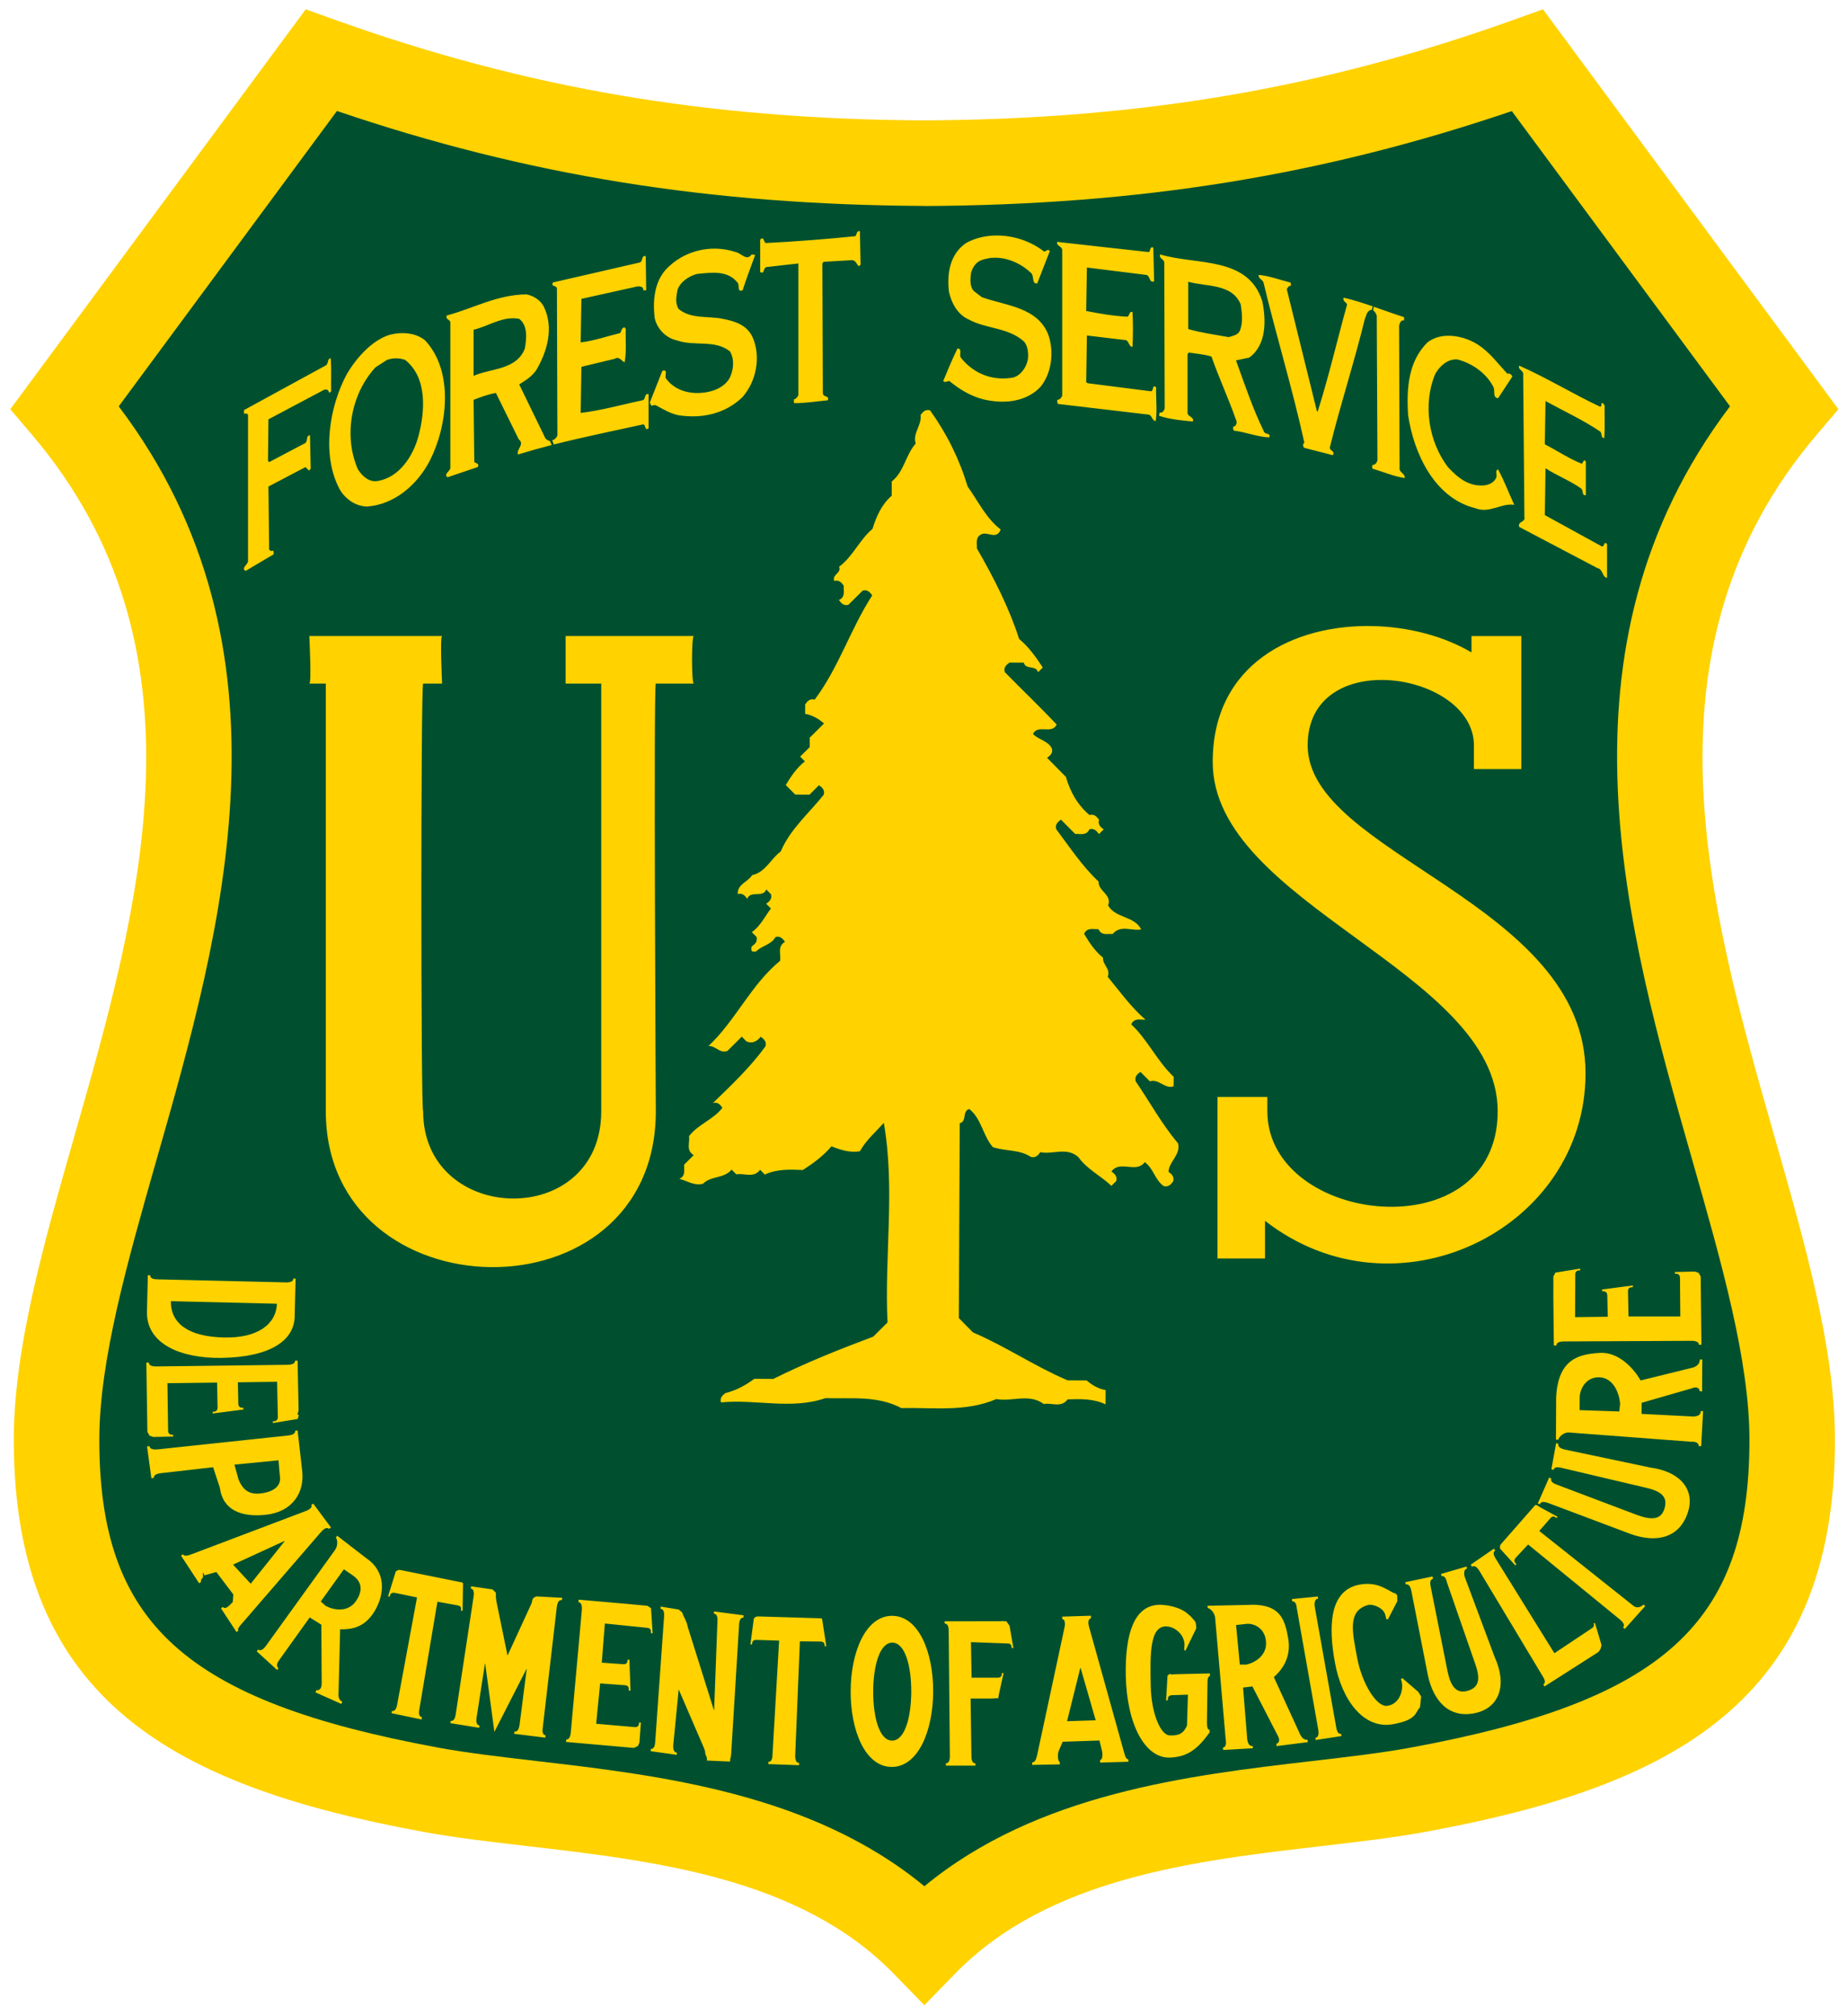 <?xml version="1.0" encoding="UTF-8" standalone="no"?>
<svg preserveAspectRatio="xMidYMid slice" xmlns:rdf="http://www.w3.org/1999/02/22-rdf-syntax-ns#" xmlns="http://www.w3.org/2000/svg" xmlns:cc="http://creativecommons.org/ns#" xmlns:dc="http://purl.org/dc/elements/1.1/" xml:space="preserve" height="120px" viewBox="0 0 182 198.395" width="110px" version="1.1">
  <g transform="matrix(1.25 0 0 -1.25 153.57 205.66)">
    <g>
      <path d="m20.282 130.28 1.73 2.033-1.587 2.148-20.198 27.321-1.488 2.012-2.353-0.844c-15.039-5.376-29.343-7.814-46.384-7.899-17.021 0.085-31.328 2.523-46.367 7.899l-2.353 0.844-1.488-2.012-20.194-27.321-1.59-2.148 1.73-2.033c14.28-16.806 8.464-37.171 3.333-55.138-2.462-8.624-4.787-16.765-4.787-23.967 0-20.681 12.884-27.29 32.23-30.848 2.496-0.46 5.254-0.78 8.172-1.12 10.102-1.171 21.556-2.503 28.914-10.055l2.411-2.475 2.411 2.475c7.354 7.552 18.808 8.883 28.914 10.055 2.918 0.34 5.673 0.661 8.168 1.12 19.346 3.558 32.234 10.167 32.234 30.848 0 7.201-2.325 15.342-4.791 23.967-5.131 17.967-10.947 38.332 3.333 55.138" fill="#ffd200"></path>
      <path d="m-49.987 148.31c16.96 0.085 31.342 2.404 46.272 7.474l17.188-23.24c-14.457-19.1-8.124-41.291-2.997-59.249 2.329-8.158 4.529-15.863 4.529-22.118 0-14.437-6.742-20.552-26.714-24.226-2.278-0.419-4.927-0.725-7.732-1.052-9.752-1.134-21.675-2.54-30.545-9.857-8.873 7.317-20.797 8.723-30.548 9.857-2.806 0.327-5.451 0.633-7.729 1.052-19.976 3.674-26.714 9.789-26.714 24.226 0 6.255 2.196 13.96 4.525 22.118 5.131 17.957 11.461 40.15-2.996 59.244l17.188 23.252c14.934-5.07 29.312-7.388 46.258-7.474h0.017z" fill="#00502f"></path>
      <path d="m84.729 22.748c-0.349-0.068-0.28 0.328-0.442 0.494-2.903 0.302-6.031 0.536-8.814 0.676-0.234-0.047-0.167-0.748-0.563-0.326v3.178c0.468 0.255 0.256-0.395 0.631-0.489l3.131-0.353v12.976c-0.094 0.141-0.233 0.376-0.442 0.397 0.026 0.119-0.046 0.279 0.047 0.373 1.12 0 2.244-0.186 3.274-0.279 0.255-0.49-0.469-0.257-0.469-0.725l-0.047-12.742 0.119-0.162 2.805-0.166c0.349 0.025 0.422 0.328 0.609 0.562 0.115 0.047 0.161-0.047 0.229-0.115l-0.068-3.299zm13.382 0.428c-1.026 0.015-2.038 0.25-2.931 0.742-1.567 1.077-1.894 2.946-1.686 4.771 0.234 1.099 0.843 2.269 1.967 2.758 1.728 0.937 3.903 0.77 5.439 2.174 0.38 0.468 0.43 1.12 0.38 1.682-0.12 0.77-0.65 1.613-1.448 1.847-2.013 0.375-3.929-0.375-5.168-1.962-0.187-0.26 0.187-0.91-0.328-0.889-0.515 1.051-0.957 2.127-1.404 3.199 0.212 0.192 0.379 0 0.609 0 1.03 0.843 2.129 1.498 3.367 1.805 1.967 0.468 4.192 0.277 5.612-1.242 1.1-1.354 1.33-3.387 0.79-5.047-1.02-2.784-4.202-2.926-6.564-3.764l-0.797-0.607c-0.421-0.447-0.349-1.171-0.281-1.754 0.115-0.49 0.423-1.009 0.912-1.239 1.685-0.702 3.67-0.047 4.98 1.192 0.37 0.281 0.05 1.123 0.63 1.051l1.24-3.18c-0.19-0.281-0.37 0.047-0.56 0.047-1.3-1.024-3.049-1.609-4.759-1.584zm6.039 0.627c-0.09 0.421 0.48 0.422 0.5 0.793v14.355c-0.1 0.209-0.21 0.348-0.45 0.395-0.12 0.119 0.02 0.26 0 0.4l8.93 1.051c0.4 0.047 0.35 0.631 0.73 0.631 0.16-1.073 0-2.223 0.04-3.321-0.42-0.302-0.21 0.307-0.49 0.401l-6.24-0.795-0.16-0.094 0.07-4.605 3.69 0.441c0.49-0.021 0.38 0.657 0.8 0.678 0.06-1.12 0.06-2.316 0-3.436-0.36-0.072-0.26 0.397-0.52 0.469-1.4-0.072-2.74-0.307-4.04-0.562l0.07-4.278 5.82 0.725c0.44 0.047 0.28 0.841 0.8 0.629l-0.08-3.319c-0.37-0.136-0.25 0.327-0.44 0.446-2.88-0.307-6.08-0.681-9.03-1.004zm-33.355 0.677c-1.727-0.098-3.466 0.48-4.746 1.635-1.52 1.264-1.754 3.3-1.52 5.215 0.26 1.077 1.123 1.94 2.2 2.174 1.774 0.609 3.693-0.12 5.209 1.076 0.468 0.792 0.354 1.847-0.042 2.639-0.4 0.702-1.149 1.098-1.847 1.285-1.617 0.421-3.414 0.094-4.397-1.238-0.208-0.234 0.255-0.978-0.375-0.77l-1.238 3.133 0.17 0.307c0.098-0.047 0.227-0.073 0.393-0.073 0.749 0.396 1.446 0.838 2.289 1.004 2.315 0.353 4.584-0.166 6.244-1.754 1.4-1.54 1.893-4.043 1.004-5.984-0.583-1.192-1.801-1.541-2.924-1.754-1.447-0.302-3.086 0.047-4.324-0.957-0.375-0.562-0.235-1.265-0.116-1.895 0.281-0.817 1.146-1.355 1.916-1.564 1.426-0.14 3.013-0.375 3.975 0.838 0.255 0.213-0.072 1.007 0.516 0.773 0.374-1.17 0.817-2.314 1.238-3.484l-0.35-0.043c-0.493 0.698-1.029-0.145-1.57-0.234-0.555-0.188-1.129-0.296-1.705-0.329zm43.505 0.559c-0.17 0.375 0.38 0.469 0.4 0.797l0.04 14.355c-0.04 0.188-0.23 0.489-0.49 0.395l-0.07 0.328c1.05 0.349 2.25 0.469 3.33 0.563 0.16-0.469-0.5-0.444-0.52-0.844v-5.776l0.12-0.162c0.74 0.115 1.54 0.163 2.24 0.397 0.73 2.107 1.68 4.116 2.41 6.219 0.14 0.259 0.04 0.654-0.28 0.679 0.02 0.141-0.05 0.329 0.12 0.397 1.16 0.14 2.29 0.609 3.43 0.656 0.19-0.468-0.4-0.256-0.51-0.563-1.1-2.242-1.9-4.651-2.76-7.013l1.31-0.281c1.68-1.213 1.68-3.622 1.28-5.541-1.4-4.465-6.5-3.529-10.05-4.606zm-50.804 0.162c-0.274 0.059-0.135 0.553-0.459 0.635l-8.533 1.961c-0.213 0.494 0.348 0.213 0.394 0.609l0.047 14.424c-0.047 0.213-0.281 0.447-0.515 0.494l0.166 0.416c2.911-0.736 5.874-1.335 8.81-1.982 0.281 0.093 0.12 0.675 0.516 0.394v-3.365c-0.468-0.094-0.235 0.535-0.61 0.608-2.03 0.421-4.041 1.004-6.076 1.238l0.073-4.535 3.293-0.793c0.446-0.281 0.68 0.256 0.957 0.349 0.212-1.03 0.074-2.175 0.121-3.273l-0.121-0.166c-0.303 0.025-0.301 0.375-0.442 0.562-1.285 0.307-2.57 0.774-3.881 0.914l0.073-4.281 5.255-1.166c0.307-0.093 0.868-0.14 0.842 0.328 0.094-0.025 0.235 0.047 0.282-0.047l-0.047-3.32c-0.059-0.012-0.106-0.012-0.145-0.004zm60.504 1.852c-0.07 0.349 0.38 0.467 0.47 0.744 1.26 5.286 2.85 10.427 4.02 15.76-0.19 0.161-0.14 0.396 0 0.515l2.81 0.723c0.26-0.468-0.42-0.421-0.28-0.842 1.05-4.23 2.4-8.346 3.43-12.576 0.16-0.328 0.19-0.844 0.68-0.891l0.09-0.34c-0.95-0.323-1.9-0.63-2.85-0.851-0.16 0.349 0.28 0.444 0.33 0.678-0.98 3.507-1.8 7.085-2.9 10.541l-0.07-0.043-2.97-12.018c0.12-0.162 0.16-0.328 0.4-0.328-0.02-0.115 0.05-0.303-0.07-0.328-1.03-0.255-2.06-0.651-3.09-0.744zm-6.94 0.676c1.75 0.493 4.35 0.167 5.17 2.244 0.12 0.817 0.25 1.825-0.12 2.642-0.23 0.375-0.68 0.442-1.07 0.561-1.27-0.234-2.7-0.421-3.98-0.795v-4.652zm-65.154 1.24c-2.898 0.025-5.238 1.378-7.855 2.08-0.162 0.421 0.375 0.375 0.353 0.724v14.262c0 0.349-0.702 0.608-0.281 0.932l2.971-1.004c0.208-0.328-0.145-0.375-0.332-0.49l-0.069-6.125c0.703-0.281 1.498-0.561 2.196-0.68l2.248 4.562c0.63 0.49-0.26 0.98-0.073 1.495 1.099-0.337 2.21-0.645 3.325-0.934l-0.198-0.404c-0.157-0.013-0.305-0.118-0.416-0.229l-2.591-5.33c0.608-0.374 1.239-0.77 1.681-1.404 1.098-1.869 1.753-4.208 0.723-6.285-0.349-0.634-1.005-1.03-1.682-1.17zm83.424 1.217l-0.07 0.353c0.18 0.102 0.29 0.335 0.36 0.51l0.07 14.142c0.02 0.281-0.25 0.61-0.51 0.563 0.02 0.119-0.05 0.281 0.04 0.375 1.06 0.302 2.11 0.77 3.16 0.91 0.03-0.421-0.42-0.488-0.51-0.842l-0.05-14.144c0.05-0.209 0.16-0.608 0.49-0.514v-0.328c-0.99-0.315-1.98-0.681-2.98-1.025zm-84.748 1.134c0.197 0.001 0.397 0.019 0.602 0.057 0.864 0.655 0.722 1.941 0.556 2.92-0.817 2.128-3.365 1.94-5.047 2.689v-4.537c1.311-0.305 2.512-1.132 3.889-1.129zm-11.232 1.473c-0.31 0.022-0.617 0.074-0.909 0.15-1.753 0.537-3.272 2.266-4.209 3.832-1.728 3.18-2.548 7.972-0.722 11.385 0.583 0.983 1.587 1.66 2.685 1.686 2.716-0.188 4.959-2.154 6.176-4.491 1.749-3.413 2.404-8.789-0.447-11.853-0.683-0.578-1.645-0.776-2.574-0.709zm103.1 0.254c-0.66 0.037-1.29 0.231-1.83 0.642-1.89 1.869-2.08 4.512-1.91 7.176 0.56 3.72 2.57 8.138 6.61 9.143 1.43 0.562 2.55-0.537 3.84-0.328-0.54-1.171-0.98-2.361-1.59-3.481-0.31 0.047-0.1 0.51-0.17 0.77-0.21 0.515-0.72 0.75-1.23 0.797-1.48 0.115-2.55-0.729-3.54-1.801-1.91-2.503-2.5-6.198-1.24-9.19 0.45-0.77 1.22-1.472 2.16-1.404 1.42 0.353 2.87 1.336 3.57 2.736 0.16 0.354-0.12 1.032 0.45 1.079l1.4-2.129c-0.07-0.188-0.26-0.35-0.49-0.282-0.98-1.051-1.73-2.106-2.92-2.877-0.86-0.54-2.02-0.914-3.11-0.851zm-109.83 2.209c-0.374 0.047-0.167 0.561-0.516 0.723l-8.017 4.376v0.348c0.162 0 0.375-0.046 0.396 0.162v14.356c-0.021 0.349-0.723 0.701-0.234 0.957l2.758-1.633c-0.022-0.119 0.046-0.281-0.069-0.375-0.119 0.115-0.281 0-0.375-0.072l-0.072-6.219 3.649-1.914 0.353 0.347 0.16-0.181-0.068-3.299c-0.494 0.047-0.093 0.676-0.607 0.842l-3.415 1.801-0.115-0.12 0.043-4.089 5.287-2.805c0.234-0.166 0.608-0.234 0.676 0.162 0.094 0.026 0.141-0.047 0.213-0.115-0.026-1.077 0.047-2.201-0.047-3.252zm6.449 0.006c0.313 0 0.623 0.053 0.891 0.16 2.196 1.753 1.962 5.072 1.285 7.57-0.515 1.873-1.846 3.954-3.928 4.328-0.889 0.188-1.567-0.446-2.009-1.123-1.452-3.294-0.677-7.456 1.728-10.052l1.123-0.723c0.281-0.107 0.597-0.16 0.91-0.16zm110.58 0.722c-0.16 0.396 0.44 0.489 0.39 0.838l0.12 14.028c0.14 0.583-0.7 0.42-0.51 1.004l7.69 4.044c0.59 0.12 0.47 0.915 0.96 0.961v-3.32c-0.35-0.353-0.19 0.234-0.51 0.234l-5.62-3.085 0.07-4.61c1.12 0.728 2.37 1.197 3.47 1.967 0.3 0.162 0.06 0.771 0.5 0.678v-3.321l-0.16-0.115-0.23 0.35c-1.21-0.468-2.43-1.286-3.65-1.916l0.07-4.256c1.78 0.983 3.63 1.822 5.33 2.967 0.31 0.166 0.05 0.656 0.45 0.681 0.09-1.03 0.02-2.2 0.04-3.205l-0.16-0.234c-0.3-0.068-0.04 0.306-0.28 0.353-2.69-1.264-5.31-2.876-7.97-4.043zm-58.312 4.37c-0.273 0.035-0.461 0.246-0.633 0.492 0.141 0.987-0.804 1.787-0.48 2.804-0.996 1.111-1.132 2.763-2.358 3.729 0 0.468-0.004 0.936-0.004 1.4-1 0.877-1.512 2.034-1.89 3.264-1.286 1.077-1.927 2.716-3.289 3.725 0.272 0.612-0.745 0.787-0.473 1.4 0.451-0.123 0.706 0.145 0.932 0.473-0.039 0.506 0.187 1.106-0.477 1.4 0.226 0.328 0.481 0.594 0.932 0.471 0.472-0.468 0.94-0.931 1.408-1.395 0.455-0.123 0.712 0.145 0.937 0.473-2.132 3.286-3.291 7.102-5.666 10.256-0.451-0.128-0.705 0.137-0.935 0.465 0 0.31-0.004 0.624-0.004 0.935 0.719 0.124 1.318 0.477 1.863 0.945-0.468 0.464-0.936 0.929-1.408 1.397 0 0.311-0.004 0.621-0.004 0.932-0.315 0.31-0.626 0.62-0.941 0.931l0.468 0.469c-0.804 0.634-1.365 1.464-1.884 2.328 0.31 0.315 0.621 0.629 0.931 0.94 0.468 0 0.932 0.006 1.405 0.009 0.31-0.31 0.624-0.621 0.935-0.931 0.328 0.229 0.597 0.484 0.465 0.939-1.451 1.83-3.294 3.366-4.234 5.588-0.992 0.711-1.478 2.035-2.819 2.324-0.396 0.677-1.45 0.857-1.412 1.865 0.456-0.127 0.71 0.14 0.932 0.467 0.34-0.885 1.536-0.043 1.877-0.924 0.157 0.158 0.305 0.312 0.463 0.469 0.127 0.456-0.141 0.712-0.473 0.938 0.157 0.153 0.311 0.309 0.469 0.466-0.605 0.796-1.034 1.733-1.881 2.329 0.153 0.157 0.307 0.311 0.465 0.468 0.123 0.456-0.145 0.71-0.473 0.936-0.119 0.43 0.003 0.613 0.463 0.469 0.557-0.558 1.468-0.64 1.877-1.393 0.455-0.128 0.706 0.141 0.932 0.473-0.784 0.459-0.371 1.231-0.477 1.865-2.877 2.354-4.37 5.865-7.051 8.385 0.677-0.06 1.123 0.78 1.867 0.48 0.469-0.47 0.936-0.94 1.409-1.4 0.153 0.16 0.307 0.31 0.464 0.47 0.601 0.25 1.03-0.02 1.405-0.46 0.327 0.23 0.592 0.48 0.465 0.94-1.499 2.07-3.351 3.81-5.172 5.58 0.455-0.12 0.706 0.14 0.931 0.47-0.893 1.17-2.395 1.62-3.285 2.79 0.094 0.64-0.324 1.4 0.459 1.87-0.315 0.31-0.629 0.63-0.939 0.93-0.039 0.51 0.187 1.11-0.477 1.4 0.775 0.19 1.476 0.72 2.336 0.48 0.775-0.79 2.085-0.49 2.813-1.39 0.153 0.16 0.307 0.32 0.464 0.47 0.779-0.15 1.698 0.41 2.34-0.45 0.158 0.16 0.312 0.31 0.465 0.47 1.2-0.56 2.474-0.5 3.746-0.45 1.03-0.66 2.017-1.38 2.813-2.33 0.902 0.36 1.813 0.65 2.804 0.49 0.596-1.09 1.545-1.88 2.354-2.8 1.136 6.54 0.046 13.1 0.365 19.64-0.468 0.47-0.936 0.93-1.408 1.4-3.341 1.25-6.644 2.57-9.84 4.16-0.621-0.01-1.248-0.01-1.869-0.01-0.856 0.63-1.77 1.14-2.813 1.39-0.327 0.22-0.596 0.48-0.472 0.93 3.422-0.34 6.899 0.74 10.291-0.42 2.524 0.08 5.104-0.28 7.474 0.98 3.141-0.08 6.332 0.41 9.354-0.89 1.545 0.29 3.21-0.59 4.67 0.49 0.78-0.16 1.71 0.41 2.35-0.46 1.27-0.04 2.54-0.08 3.73 0.49 0.01-0.47 0.01-0.94 0.01-1.4-0.72-0.13-1.32-0.48-1.87-0.95-0.62 0-1.24 0-1.87-0.01-3.21-1.36-6.114-3.35-9.323-4.72-0.468-0.47-0.93-0.94-1.394-1.41 0.029-6.39 0.064-12.78 0.093-19.17 0.737-0.18 0.207-1.21 0.944-1.4 1.213 0.98 1.333 2.64 2.316 3.75 1.222 0.42 2.604 0.21 3.734 0.96 0.46 0.13 0.71-0.14 0.94-0.46 1.23 0.25 2.6-0.54 3.74 0.48 0.86 1.2 2.21 1.84 3.26 2.83 0.15-0.16 0.31-0.32 0.47-0.47 0.13-0.45-0.14-0.71-0.47-0.94 0.86-1.17 2.43 0.23 3.28-0.92 0.86 0.6 1.01 1.76 1.86 2.35 0.45 0.13 0.71-0.14 0.94-0.46 0.13-0.46-0.14-0.71-0.46-0.94 0.05-1.03 1.22-1.67 0.94-2.8-1.6-1.89-2.78-4.07-4.17-6.1-0.13-0.46 0.14-0.71 0.47-0.93l0.93 0.93c0.87-0.29 1.46 0.78 2.33 0.49 0-0.31 0.01-0.63 0.01-0.94-1.63-1.53-2.55-3.63-4.18-5.16 0.3-0.66 0.89-0.43 1.4-0.46-1.43-1.245-2.53-2.773-3.72-4.229 0.32-0.74-0.52-1.196-0.46-1.873-0.79-0.642-1.35-1.477-1.86-2.349 0.31-0.66 0.9-0.43 1.41-0.459 0.3 0.664 0.89 0.438 1.4 0.476 0.81-0.945 1.88-0.259 2.81-0.455-0.69-1.336-2.53-1.077-3.26-2.353 0.42-1.073-1-1.41-0.93-2.342-1.63-1.532-2.85-3.391-4.18-5.166-0.12-0.456 0.15-0.708 0.47-0.934 0.47 0.473 0.94 0.942 1.4 1.41 0.51-0.029 1.1 0.199 1.4-0.461 0.46-0.123 0.71 0.145 0.94 0.473 0.15-0.157 0.31-0.31 0.47-0.463-0.33-0.23-0.59-0.486-0.46-0.941-0.23-0.328-0.49-0.597-0.94-0.469-1.18-1.004-1.9-2.279-2.32-3.752-0.62-0.63-1.24-1.253-1.86-1.883 0.33-0.225 0.6-0.476 0.47-0.931-0.4-0.758-1.31-0.846-1.86-1.412 0.51-1.001 1.83 0.08 2.34-0.924-1.66-1.767-3.42-3.436-5.114-5.168-0.128-0.456 0.141-0.706 0.473-0.932 0.468 0.004 0.931 0.004 1.401 0.004 0.18 0.736 1.22 0.209 1.4 0.945 0.16-0.157 0.31-0.311 0.47-0.464-0.67-1.03-1.38-2.021-2.33-2.817-1.017-3.141-2.515-6.057-4.158-8.904 0.034-0.511-0.189-1.107 0.471-1.401 0.596-0.272 1.468 0.588 1.873-0.459-1.456-1.119-2.21-2.783-3.252-4.226-0.817-2.707-2.054-5.202-3.701-7.5-0.113-0.032-0.214-0.039-0.305-0.027zm43.872 21.253c-7.78-0.168-15.74 3.727-15.74 13.372 0 14.028 28.06 20.575 28.06 34.371 0 13.79-22.68 11.22-22.68 0v-1.41h-4.91v15.9h4.68v-3.71c12.85 10.02 31.56 0.9 31.56-14.52 0-16.837-27.36-21.513-27.36-32.264 0-9.819 16.37-7.248 16.37 0v2.336h4.67v-13.092h-4.91v1.609c-2.7-1.598-6.2-2.515-9.74-2.592zm-104.69 0.981s0.234 4.678 0 4.678h1.623v42.084c0 20.1 32.494 20.8 32.494 0 0 0-0.234-42.084 0-42.084h3.74c-0.234 0-0.234-4.678 0-4.678h-12.623v4.678h3.508v42.084c0 11.68-17.535 11.22-17.535 0-0.235 0-0.235-42.084 0-42.084h1.867s-0.23-4.678 0-4.678h-13.074zm125.13 62.242l-2.44 0.4-0.2 0.39c0.01 0.2 0 1.73 0 2.09l0.05 4.69h0.25c-0.01-0.21 0.16-0.4 0.77-0.4l12.47-0.06c0.62-0.01 0.79 0.18 0.79 0.39l0.25-0.01-0.07-6.61c0-0.35-0.38-0.42-0.1-0.42l-0.47-0.17-1.97 0.05v0.16c0.29 0 0.49 0.07 0.5 0.42l0.03 3.79h-5.1v-0.02l-0.05-2.44c-0.01-0.35 0.2-0.42 0.48-0.42v-0.17l-3.03 0.4v0.17c0.29-0.01 0.5 0.06 0.51 0.41l0.05 2.09v0.01l-3.22 0.04v-0.01l0.02-4.17c-0.01-0.35 0.2-0.42 0.48-0.43v-0.17zm-141.03 0.65l-0.088 3.57c-0.076 3.2 3.332 4.63 7.354 4.57 4.792-0.08 7.248-1.71 7.193-4.25l0.09-3.55-0.227-0.01c-0.004 0.22-0.157 0.39-0.718 0.38l-12.676-0.3c-0.562-0.01-0.705-0.2-0.701-0.41h-0.227zm2.266 2.56h0.025l10.418 0.25c-0.068 1.98-1.847 3.41-5.248 3.32-3.401-0.08-5.221-1.34-5.195-3.57zm140.7 5.09c-1.98 0.12-4.12 0.53-4.3 4.39l-0.02 4.14 0.24 0.01c0-0.19 0.46-0.74 1.04-0.71l12.02 0.91c0.58-0.03 0.75 0.18 0.77 0.44l0.23-0.01 0.19-3.45-0.24 0.01c0.02 0.26-0.12 0.49-0.7 0.53l-5.12-0.26 0.01-1.09 4.92-1.42c0.26-0.1 0.36-0.1 0.43-0.09 0.2 0.01 0.35 0.16 0.37 0.37l0.23 0.02 0.02-3.14-0.24-0.01c0 0.41-0.26 0.66-0.67 0.8l-5.16 1.27c-0.58-1.02-2.07-2.83-4.02-2.71zm-128.47 0.76c0.004 0.22-0.157 0.4-0.769 0.41h-0.002l-12.844 0.16c-0.617 0.01-0.783-0.17-0.783-0.38h-0.246l0.101 6.72c0.004 0.35 0.383 0.42 0.098 0.43l0.472 0.17 1.975-0.04-0.004-0.17c-0.285 0-0.489-0.07-0.498-0.41l-0.068-4.67 4.89-0.06v0.01l0.047 2.43c0.004 0.35-0.201 0.43-0.486 0.43v0.17l3.031-0.39-0.004-0.17c-0.285 0.01-0.489-0.06-0.498-0.41l-0.043-2.08v-0.02l3.865-0.05v0.01l0.069 3.45c0.004 0.35-0.201 0.42-0.487 0.43v0.17l2.444-0.4 0.119-0.4c-0.289 0.01-0.025-0.18-0.033-0.53l-0.098-4.81h-0.248zm128.37 1.64c1.44 0.01 2.01 1.56 2.1 2.59l-0.08 0.77-3.91-0.13 0.01-1.25c0-0.74 0.55-1.99 1.88-1.98zm-128.12 5.23l-0.242 0.03c0.025 0.21-0.114 0.4-0.723 0.47l-12.791 1.36c-0.608 0.06-0.795-0.1-0.82-0.31l-0.248 0.02 0.426 3.13 0.248-0.03c-0.026-0.2 0.109-0.4 0.722-0.47l5.108-0.58 0.664 2.01c0.285 2.23 2.149 2.92 4.511 2.67 2.626-0.28 3.869-2.17 3.588-4.39l-0.443-3.91zm123.92 1.25l-0.47 2.57 0.22 0.06c0.05-0.21 0.24-0.34 0.78-0.2l8.16 1.92c1.47 0.32 2.38 0.81 1.97 2.11-0.34 1.1-1.29 1.11-2.66 0.62l-7.94-3c-0.53-0.19-0.61-0.41-0.54-0.61l-0.21-0.08-1.12 2.55 0.21 0.07c0.07-0.2 0.27-0.32 0.8-0.13l8.14 3.06c2.34 0.84 4.69 0.53 5.59-2.01 0.82-2.27-0.64-4.13-3.66-4.53l-8.46-1.78c-0.54-0.14-0.64-0.36-0.59-0.56l-0.22-0.06zm-125.8 1.69l0.127 1.49c0.175 0.91-0.417 1.57-1.826 1.76-1.098 0.15-1.799-0.26-2.246-1.39l-0.396-1.44 4.341-0.42zm3.42 4.26l-0.187 0.12c0.072 0.18-0.016 0.3-0.199 0.43-0.124 0.09-0.315 0.17-0.409 0.2l-11.07 4.19c-0.664 0.26-0.805 0.22-0.971 0.05l-0.183 0.13 1.785 2.72 0.182-0.13c-0.026-0.14 0.005-0.29 0.175-0.41 0.077-0.05-0.086-0.95 0.157-0.24l1.179-0.33 1.672 2.21-0.055 0.74c-0.144 0.15-0.328 0.35-0.494 0.47-0.2 0.14-0.339 0.16-0.484 0.02l-0.184 0.13 1.528 2.33 0.183-0.12c-0.127-0.19 0.149-0.48 0.354-0.71l7.754-8.97c0.115-0.13 0.221-0.24 0.328-0.32 0.2-0.14 0.366-0.13 0.498-0.03l0.187-0.13-1.746-2.35zm120.37 0.13c-0.05 0.01-0.09 0.06-0.16 0.14l-3.25 3.7c-0.16 0.21-0.1 0.26-0.1 0.26l-0.01 0.19 1.51 1.66 0.11-0.13c-0.2-0.17-0.3-0.35-0.07-0.62l1.22-1.31 9.06 7.4c0.43 0.37 0.43 0.6 0.29 0.76l0.17 0.15 2.01-2.25-0.17-0.15c-0.14 0.16-0.6 0.47-1.02 0.1l-9.24-7.34 1.08-1.24c0.22-0.27 0.41-0.21 0.61-0.03l0.11-0.13-1.73-0.94-0.25-0.16c-0.08-0.04-0.13-0.07-0.17-0.06zm-118.01 3.03l-0.137 0.19c0.136 0.09 0.26 0.73-0.076 1.21l-6.801 9.43c-0.341 0.47-0.593 0.49-0.776 0.37l-0.13 0.18 2.007 1.83 0.137-0.18c-0.183-0.13-0.251-0.36 0.09-0.83l2.978-4.16 1.145 0.71 0.035 5.8c-0.017 0.27-0.056 0.36-0.09 0.43-0.085 0.17-0.259 0.27-0.429 0.21l-0.098 0.22 2.549 1.14 0.101-0.22c-0.323-0.14-0.415-0.46-0.373-0.89l0.157-6.23c1.038 0.01 2.384-0.11 3.388-1.78 1.022-1.7 1.145-3.89-0.801-5.21l-2.876-2.22zm-5.202 0.52l0.018 0.03-3.334 4.17-1.736-1.88 5.052-2.32zm119.1 0.75l-2.29 1.58 0.13 0.2c0.17-0.12 0.41-0.09 0.71 0.38l6.25 10.4c0.3 0.47 0.23 0.69 0.06 0.81l0.12 0.19 5.11-3.26c0.29-0.19 0.21-0.13 0.42-0.47l0.08-0.35-0.65-2.18-0.14 0.09c0.14 0.22-0.02 0.36-0.32 0.55l-3.53 2.35-5.77-9.29c-0.3-0.47-0.24-0.7-0.06-0.81l-0.12-0.19zm-2.7 1.76l-2.51 0.73 0.05 0.22c0.2-0.05 0.41 0.06 0.53 0.61l2.74 7.89c0.51 1.41 0.58 2.45-0.75 2.79-1.11 0.29-1.63-0.51-1.93-1.93l-1.66-8.33c-0.12-0.55 0.03-0.73 0.23-0.77l-0.05-0.23-2.68 0.56 0.05 0.22c0.2-0.04 0.42 0.06 0.54 0.61l1.64 8.36c0.53 2.43 2.03 4.26 4.66 3.69 2.36-0.51 3.17-2.74 1.91-5.51l-2.96-7.92c-0.12-0.54 0.03-0.73 0.24-0.78l-0.05-0.21zm-110.54 0.27l0.873 0.6c0.519 0.35 1.251 1.14 0.336 2.5-0.801 1.19-2.214 0.92-2.989 0.51l-0.498-0.44 2.278-3.17zm5.552 0.07c-0.255-0.03-0.271 0.05-0.271 0.05l-0.166 0.08-0.766 2.46 0.166 0.03c0.047-0.26 0.147-0.43 0.496-0.37l2.19 0.45-1.955 10.54c-0.102 0.56-0.305 0.67-0.514 0.63l-0.043 0.22 2.957 0.62 0.043-0.22c-0.208-0.04-0.362-0.22-0.26-0.77l1.78-10.6 1.984 0.36c0.345 0.06 0.377 0.25 0.33 0.51l0.166 0.03 0.035-2.28 0.008-0.29c0.004-0.19-0.024-0.22-0.228-0.25l-5.952-1.2zm95.164 1.37c-0.22 0-0.46 0.02-0.71 0.07-3.01 0.56-3.08 4.17-2.41 7.74 0.66 3.57 2.79 6.55 5.74 5.99 2.32-0.43 2.12-1.11 2.61-1.65 0.04-0.05 0.1-1.04 0.13-1.05l-0.28-0.47-1.59-1.37-0.12 0.13c0.03 0.09 0.06 0.18 0.08 0.28 0.17 0.9-0.28 2.18-1.44 2.33-1.04 0.13-2.47-2.16-2.96-4.74-0.47-2.53-0.97-4.6 1.06-5.18 0.51-0.14 1.59 0.3 1.72 1.01 0.04 0.17 0.09 0.27 0.07 0.35l0.18 0.06 0.93-1.8-0.01-0.56s-0.16-0.25-0.26-0.23c-0.12 0.02-0.49-0.27-1.07-0.54-0.44-0.21-0.99-0.38-1.67-0.37zm-88.187 0.24l-0.035 0.22c0.208 0.03 0.366 0.21 0.281 0.77l-1.766 11.61c-0.085 0.55-0.285 0.67-0.494 0.64l-0.033 0.22 2.834 0.46 0.033-0.23c-0.208-0.03-0.366-0.21-0.285-0.76l0.822-5.31h0.03l0.902 6.7 3.15-6.17 0.03 0.01-0.703 5.48c-0.086 0.56-0.29 0.68-0.499 0.65l-0.033 0.22 3.065 0.38 0.033-0.23c-0.209-0.03-0.365-0.2-0.279-0.76l1.386-11.9c0.081-0.56 0.286-0.68 0.494-0.64l0.034-0.23-2.545-0.14-0.268 0.13c-0.076 0.14-0.119 0.12-0.144 0.3-0.017 0.1-0.026 0.17-0.073 0.28l-2.338 5.08-0.025-0.01-1.098-5.35c-0.029-0.25-0.056-0.44-0.039-0.55 0.013-0.11-0.015-0.08-0.015-0.26l-0.321-0.31-2.101-0.3zm83.377 1l-2.55 0.25 0.01 0.23c0.22-0.02 0.41 0.11 0.46 0.67l2.12 11.99c0.08 0.56-0.08 0.73-0.29 0.76l0.03 0.22 2.54-0.39-0.04-0.22c-0.2 0.03-0.4-0.1-0.48-0.65l-2.12-11.9c-0.05-0.56 0.12-0.73 0.33-0.74l-0.01-0.22zm-72.789 0.31l-0.018 0.25c0.209 0.02 0.375 0.19 0.328 0.8l-1.082 11.96c-0.047 0.61-0.242 0.76-0.451 0.75l-0.021 0.24 6.584 0.58c0.349 0.03 0.456-0.35 0.435-0.06l0.207-0.45 0.145-1.97-0.166-0.02c-0.026 0.29-0.11 0.49-0.459 0.46l-3.78-0.33 0.393-3.97h0.012l2.429 0.18c0.349 0.03 0.405 0.24 0.379 0.52l0.17 0.02-0.109-3.06-0.166-0.01c-0.021 0.29-0.108 0.49-0.461 0.46l-2.076-0.15h-0.018l0.303-3.85h0.017l4.141 0.42c0.349 0.03 0.405 0.24 0.379 0.53l0.17 0.01-0.162-2.47-0.362-0.24c-0.2-0.01-1.731-0.16-2.08-0.19l-4.681-0.41zm57.049 0.51c-2.34 0.14-3.25 2.8-3.18 6.94 0.09 4.8 1.9 8.22 4.4 8.09 1.45-0.08 2.53-0.59 3.86-2.49v-0.24c-0.17-0.01-0.26-0.17-0.27-0.68l0.06-4.05c-0.01-0.36 0.09-0.53 0.24-0.57l-0.01-0.25-3.43 0.08c-0.35 0.01-0.26 0.06-0.55-0.03l-0.19 0.18-0.14 2.42h0.17c-0.01-0.29 0.06-0.49 0.41-0.51l1.57-0.05-0.09 3.03c-0.32 0.76-0.78 1.02-1.7 0.98-0.9-0.03-1.8-2.15-1.87-4.79-0.07-3.24-0.12-6.11 1.65-5.93 0.87 0.09 1.75 0.94 1.67 1.93l-0.03 0.34 0.11 0.14 1.09-2.24-0.05-0.48s-0.08-0.22-0.14-0.28c-0.21-0.2-0.2-0.29-0.73-0.72-0.52-0.43-1.42-0.74-2.36-0.81-0.17-0.02-0.33-0.02-0.49-0.01zm9.79 0.01c-0.32-0.03-0.69-0.02-1.1 0l-3.82 0.08 0.02 0.23c0.16-0.02 0.68 0.38 0.73 0.96l1.04 11.97c0.1 0.57-0.06 0.76-0.28 0.8l0.04 0.23 2.92-0.17-0.03-0.23c-0.22 0.04-0.44-0.07-0.53-0.65l-0.41-5.09 0.92-0.11 2.49 4.83c0.13 0.24 0.13 0.33 0.14 0.41 0.01 0.2-0.1 0.36-0.27 0.4l0.02 0.23 3.07-0.39-0.02-0.23c-0.34 0.03-0.58-0.2-0.76-0.59l-2.56-5.58c0.78-0.68 1.75-1.91 1.41-3.83-0.3-1.71-0.72-3.1-3.02-3.27zm-58.763 0.16l-0.012 0.23c0.209 0 0.382 0.17 0.348 0.72l-0.877 12.37c-0.03 0.56-0.221 0.7-0.43 0.69l-0.011 0.22 2.562 0.36 0.012-0.22c-0.209-0.01-0.384-0.17-0.354-0.73l0.53-5.44h0.025l2.426 5.62c0.11 0.27 0.17 0.42 0.162 0.57-0.004 0.13 0.152 0.4 0.178 0.54l-0.012 0.22 2.285 0.1 0.012-0.23c0.059-0.18 0.085-0.26 0.115-0.82l0.762-12.42c0.029-0.56 0.221-0.7 0.429-0.69l0.014-0.23-2.912-0.38-0.012 0.22c0.209 0.01 0.382 0.17 0.348 0.73l-0.326 8.75h-0.026l-2.486-7.91c-0.098-0.24-0.099-0.37-0.154-0.55-0.107-0.38-0.4-0.85-0.485-1.15l-0.34-0.28-1.771-0.29zm42.363 0.9l-2.83 0.09v0.24c0.2 0.03 0.26 0.19 0.27 0.43 0.01 0.16-0.03 0.38-0.06 0.48l-2.64 12.31c-0.16 0.74-0.27 0.85-0.53 0.89l0.01 0.24 2.72-0.05-0.01-0.23c-0.14-0.06-0.18-0.38-0.18-0.6-0.01-0.1 0.03-0.31 0.06-0.45l0.41-0.95 3.62-0.12 0.19 0.77c0.05 0.22 0.09 0.32 0.1 0.54 0.01 0.26-0.02 0.57-0.23 0.62l0.01 0.24 2.78-0.08-0.01-0.24c-0.24 0.01-0.34-0.41-0.43-0.73l-3.41-12.22c-0.05-0.18-0.09-0.34-0.09-0.48-0.01-0.25 0.09-0.4 0.25-0.46v-0.24zm-19.566 0.01c-2.613-0.01-4.079 3.56-4.092 7.41-0.017 3.86 1.418 7.44 4.035 7.46 2.613 0.01 4.077-3.56 4.09-7.41 0.017-3.86-1.416-7.44-4.033-7.46zm-13.213 0.06c-0.26 0.01-0.264 0.08-0.264 0.08l-0.148 0.12-0.338 2.55h0.166c0.004-0.26 0.077-0.45 0.426-0.44l2.234 0.07-0.65 11.22c-0.005 0.56-0.192 0.71-0.401 0.71l-0.004 0.22 3.018 0.11 0.004-0.23c-0.209 0-0.391-0.15-0.383-0.71l0.463-11.25 2.018 0.02c0.353 0.01 0.418 0.19 0.418 0.45l0.166 0.01-0.35-2.26-0.043-0.29c-0.026-0.18-0.059-0.21-0.268-0.2l-6.064-0.18zm24.172 0.46c-0.092-0.01-0.186-0.01-0.283 0.01l-5.516 0.01v0.22c0.213 0 0.396 0.14 0.4 0.71l0.116 12.33c0.004 0.56-0.176 0.71-0.389 0.71l0.004 0.23h2.908v-0.22c-0.213 0-0.396-0.15-0.4-0.71l-0.08-5.67h0.011 2.026c0.349 0 0.358-0.05 0.685-0.02l0.055-0.36 0.469-2.12h-0.17c0.004 0.26-0.065 0.45-0.418 0.45h-2.545-0.016l-0.064-3.5h0.013l3.571 0.13c0.349-0.01 0.421 0.18 0.426 0.45h0.169l-0.378-2.19-0.315-0.44c-0.096 0.01-0.187-0.01-0.279-0.02zm24.207 0.27c0.63 0.05 1.5 0.51 1.63 1.66 0.17 1.43-1.06 2.15-1.92 2.35h-0.65l-0.37-3.89 1.06-0.12c0.07-0.01 0.16-0.01 0.25 0zm-35.151 1.85c1.277 0.01 1.868 2.37 1.86 4.83-0.009 2.46-0.612 4.81-1.889 4.81-1.277-0.01-1.863-2.37-1.859-4.83 0.008-2.47 0.616-4.82 1.888-4.81zm18.501 2.51h0.04l1.48 5.13-2.82 0.09 1.3-5.22z" transform="matrix(.8 0 0 -.8 -122.85 164.53)" fill="#ffd200"></path>
    </g>
  </g>
</svg>
